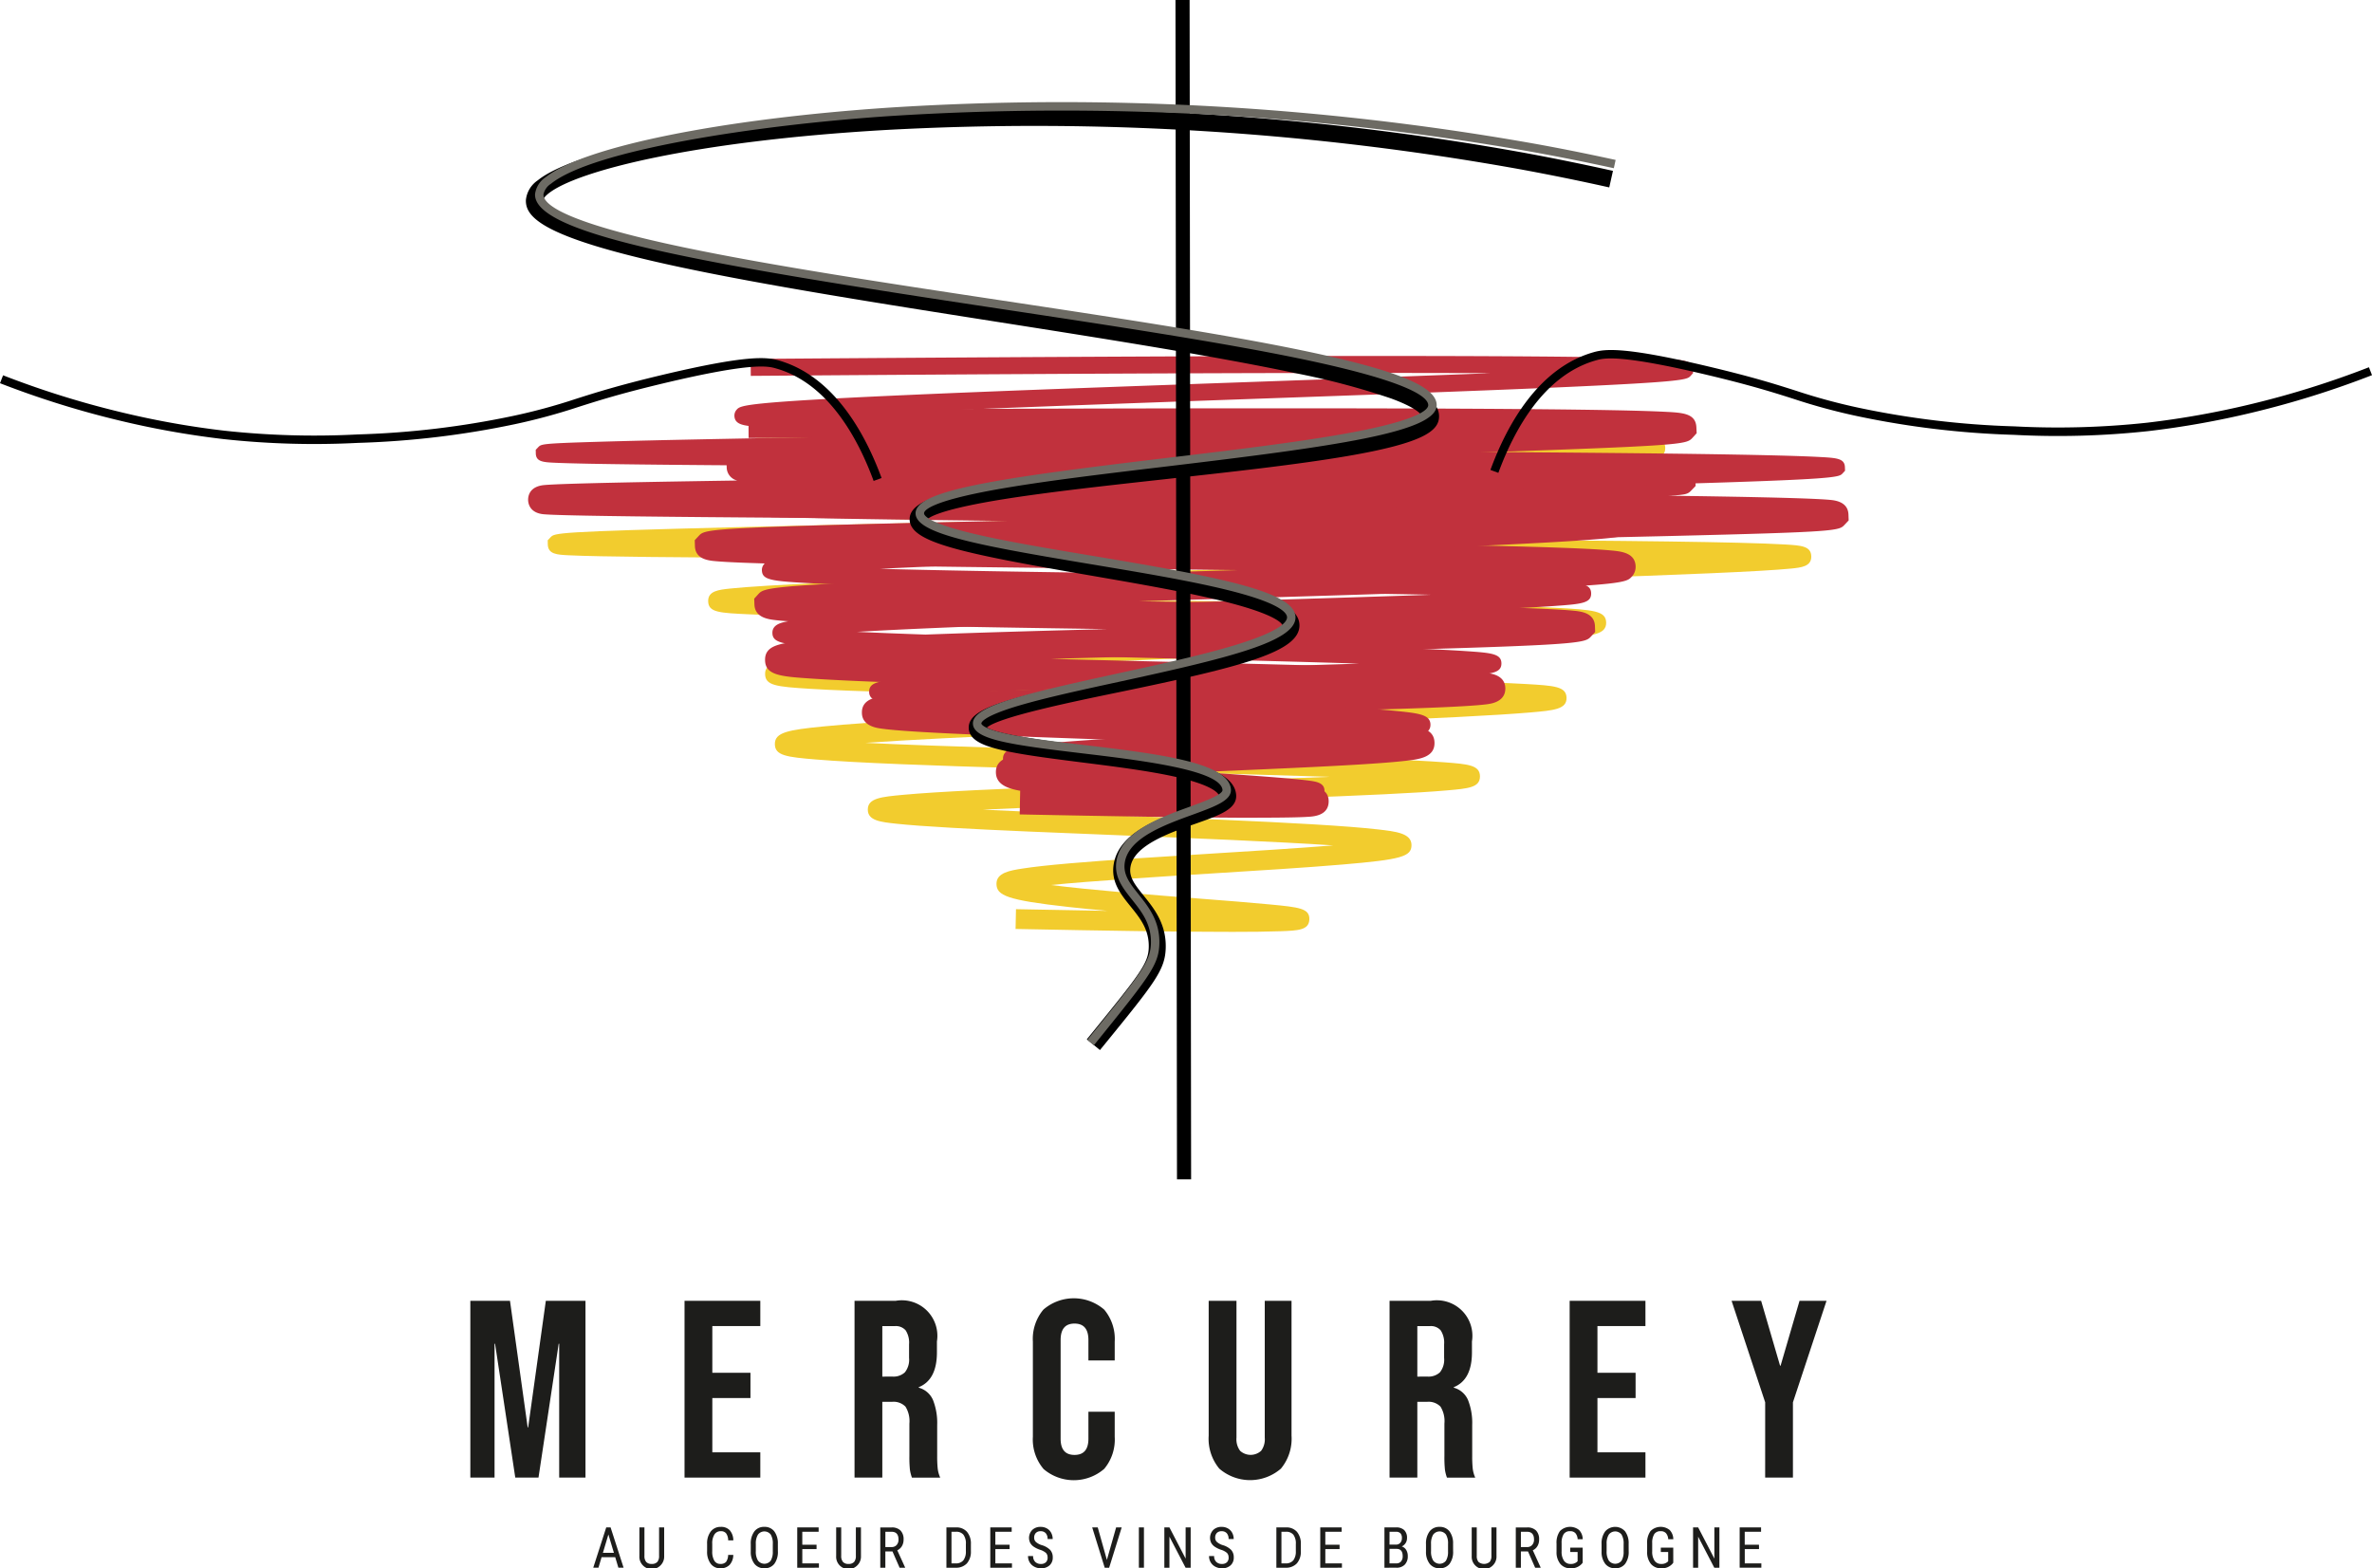 <?xml version="1.0" encoding="UTF-8"?> <svg xmlns="http://www.w3.org/2000/svg" xmlns:xlink="http://www.w3.org/1999/xlink" width="333.773" height="220.729" viewBox="0 0 333.773 220.729"><defs><clipPath id="clip-path"><rect id="Rectangle_4183" data-name="Rectangle 4183" width="333.773" height="220.729" fill="none"></rect></clipPath></defs><g id="Groupe_12439" data-name="Groupe 12439" clip-path="url(#clip-path)"><path id="Tracé_9710" data-name="Tracé 9710" d="M147.824,111.36h-.653c-6.589-.007-16.449-.145-29.307-.407l.058-2.783c4.868.1,9.142.175,12.9.237-1.917-.175-3.755-.356-5.44-.541-8.768-.97-10.178-1.627-10.205-3.243-.027-1.591,1.923-1.9,3.644-2.169,1.514-.239,3.675-.479,6.607-.732,5.4-.47,12.646-.918,19.656-1.352,5.8-.358,12.349-.764,17.477-1.178-8.133-.547-20.321-1.034-30.2-1.431-8.848-.353-17.208-.687-23.531-1.05-3.412-.193-5.917-.376-7.659-.561-2.293-.243-4.1-.436-4.1-1.994-.01-1.624,1.9-1.8,5.068-2.09,2.3-.212,5.582-.422,10.045-.644,8.251-.41,19.274-.79,29.935-1.157,6.7-.231,13.734-.474,19.969-.724-7.595-.252-16.511-.484-24.945-.705-12.575-.329-25.577-.67-35.382-1.073-5.306-.216-9.214-.433-11.946-.659-4.142-.341-5.822-.545-5.822-2.175-.009-1.65,1.858-1.989,6.8-2.478,3.321-.327,8.057-.656,14.48-1,11.838-.634,27.22-1.215,42.1-1.773,8.235-.31,16.91-.638,24.485-.966-9.124-.173-19.988-.308-30.249-.434-14.045-.172-28.568-.351-39.437-.625-5.874-.148-10.2-.31-13.215-.5-4.78-.295-6.3-.462-6.337-2.061-.043-1.692,1.932-1.871,6.256-2.269,3.015-.276,7.343-.57,13.235-.9,10.919-.612,25.694-1.258,39.982-1.881,14.1-.616,29.244-1.278,40.364-1.907-13.723-.332-33.711-.514-51.129-.671-14.468-.132-28.136-.255-38.4-.444-5.515-.1-9.558-.213-12.359-.344-4.437-.2-5.93-.27-5.961-1.852-.031-1.45,1.48-1.61,3.078-1.781,1.182-.127,2.948-.259,5.248-.4,4.209-.252,10.245-.524,18.452-.833,15.2-.572,35.479-1.173,55.089-1.757,11.316-.335,23.16-.687,33.882-1.034-18.79-.12-41.851-.156-62.5-.19-19.593-.034-38.1-.064-51.834-.151-7.359-.047-12.747-.107-16.468-.181-2.016-.04-3.56-.086-4.589-.138-1.622-.08-2.9-.142-2.926-1.539l-.01-.569.4-.424c.582-.616.739-.781,26.039-1.419,11.909-.3,27.082-.628,42.554-.953-4.481-.025-8.787-.058-12.809-.1-8.86-.095-15.42-.222-20.055-.4-2.56-.095-4.53-.206-5.856-.327-1.7-.157-3.3-.305-3.346-1.769-.052-1.653,1.471-1.85,7.306-2.346,3.622-.31,8.811-.649,15.861-1.035,13.039-.713,30.316-1.474,47.024-2.21,10.121-.446,20.766-.914,30.147-1.364-18.855-.027-49.395.163-97.869.723l-.033-2.783c39.373-.458,69.968-.7,90.936-.723,11.47-.012,20.283.04,26.19.159,3.09.061,5.457.141,7.035.239,2.2.133,3.653.225,3.726,1.671.058,1.643-1.52,1.77-6.2,2.145-2.983.241-7.285.511-13.153.822-10.916.585-25.364,1.219-40.659,1.893-17.016.751-36.458,1.606-50.252,2.4,17.57.29,44.422.308,64.657.32,11.861.006,23.066.015,31.069.064,4.268.028,7.38.064,9.518.116,1.173.027,2.037.058,2.64.092.819.05,2.192.13,2.215,1.487.03,1.419-1.234,1.5-2.98,1.61-1.075.068-2.686.145-4.789.224-3.868.147-9.436.31-17.022.5-14.1.353-33.332.755-51.931,1.142-.7.013-1.41.03-2.117.044,23.314.039,47.187.081,65.74.227,10.4.08,18.061.185,23.431.317,2.938.074,5.192.157,6.7.246,2.275.138,3.65.221,3.683,1.674.03,1.428-1.427,1.575-2.835,1.717-1.038.1-2.529.21-4.555.327-3.669.21-8.956.441-16.166.707-13.409.495-31.043,1.019-49.713,1.573-16.662.495-35.3,1.049-50.4,1.588,8.016.1,16.8.176,25.2.252,16.467.148,33.492.3,46.445.567,7.01.144,12.175.305,15.791.493,5.687.3,7.328.453,7.37,2.086.041,1.683-1.908,1.861-6.177,2.25-2.969.271-7.235.561-13.042.886-10.768.6-25.388,1.243-39.526,1.861s-30.291,1.323-41.889,2c11.478.308,27.379.5,41.32.676,13.568.167,26.385.324,36.159.56,5.263.126,9.13.265,11.817.421,4.052.236,5.728.333,5.763,1.948s-1.8,1.77-5.115,2.059c-2.342.2-5.728.416-10.352.649-8.608.433-20.184.868-32.439,1.327-16.947.637-38.193,1.437-50.743,2.3,10.386.51,26.533.932,40.484,1.3,11.617.3,22.589.591,30.9.917,4.472.175,7.755.345,10.036.518,3.354.258,5.037.387,5.047,1.975s-1.646,1.721-4.632,1.982c-2.038.181-4.97.363-8.961.554-7.4.358-17.11.695-27.389,1.049-9.642.332-20.53.71-28.964,1.111,5.826.287,12.716.563,19.224.824,9.645.387,19.618.785,27.15,1.234,4.086.243,7.1.477,9.208.72,2.53.289,4.715.538,4.73,2.188s-1.444,2.05-9.664,2.751c-5.063.433-11.968.862-18.644,1.275-7.4.459-16.642,1.03-22.429,1.612,5.671.724,14.565,1.418,20.677,1.895,3.886.3,7.555.588,10.186.844,4.052.391,5.567.538,5.5,2.121-.073,1.5-1.581,1.552-4.081,1.646-1.664.062-4.109.093-7.275.093" transform="translate(25.041 19.794)" fill="#f2cc2e"></path><path id="Tracé_9711" data-name="Tracé 9711" d="M152.811,96.424q-1.4,0-3.022-.009c-6.872-.037-17.117-.193-30.449-.464l.068-3.326c-1.674-.3-3.37-.833-3.416-2.554-.061-2.121,2.268-2.394,4.321-2.634,1.576-.184,3.825-.364,6.875-.556,5.284-.329,12.272-.637,19.153-.935-4.111-.153-8.225-.3-12.011-.428-9.193-.321-17.877-.625-24.448-.939-3.545-.17-6.148-.327-7.959-.483-1.031-.089-1.8-.175-2.346-.265-1.621-.265-2.441-1.01-2.441-2.215-.024-1.88,1.994-2.152,2.754-2.255.707-.095,1.7-.184,3.047-.273,2.382-.159,5.792-.313,10.424-.47,4.6-.156,10.039-.3,15.8-.44-9.679-.241-19.065-.492-26.628-.76-5.523-.2-9.59-.387-12.436-.579-4.37-.295-6.564-.443-6.588-2.612-.03-2.306,2.529-2.489,7.626-2.853,3.462-.249,8.4-.49,15.1-.738,7.431-.276,16.194-.529,25.374-.77-10.454-.15-20.541-.31-28.673-.5-6.125-.145-10.635-.293-13.786-.455-1.761-.09-3.065-.184-3.983-.283-1.152-.126-3.08-.335-3.154-2.212l-.033-.83.584-.641c1.041-1.117,1.357-1.453,61.081-3.192l6.411-.187c-5.727-.068-11.467-.132-16.959-.194-15.03-.167-29.227-.326-39.892-.521-5.728-.105-9.93-.212-12.842-.326-1.615-.064-2.807-.129-3.643-.2-1.129-.093-3.018-.25-3.081-2.133l-.027-.833.582-.624c.8-.846,1.047-1.1,28.2-1.766,7.171-.176,15.411-.353,24.167-.527-19.561-.11-38-.213-51.66-.336-7.425-.067-12.857-.135-16.6-.206-2.029-.039-3.583-.079-4.619-.12-.564-.024-.984-.046-1.281-.071-2.074-.17-2.235-1.613-2.235-2.05,0-.56.224-1.881,2.29-2.064.342-.03.822-.059,1.471-.089,1.193-.055,2.976-.113,5.3-.172,4.274-.108,10.408-.222,18.757-.351l1.61-.024a1.929,1.929,0,0,1-1.484-1.858l-.04-.833.582-.644c.781-.843,1.1-1.193,24.5-2.069,6.555-.246,14.116-.5,22.127-.747-12.814.033-27.429.086-44.087.163L81.175,39c41.012-.19,72.8-.249,94.481-.176,11.921.04,21.072.12,27.2.239,3.21.062,5.669.138,7.308.222,2.495.127,4.3.221,4.394,2.178l.041.835-.576.634c-.758.821-.961,1.041-20.523,1.755-11.325.413-26.2.852-41.943,1.317-3.453.1-7,.206-10.587.314,8.8.052,17.5.093,25.257.129,12.433.059,24.179.114,32.581.19,4.481.041,7.752.086,10,.135,1.234.028,2.144.056,2.778.087.905.046,2.791.139,2.841,2.035l.022.831-.578.6c-.481.5-.633.659-3.265.772,5.634.074,10.19.153,13.786.236,3.129.073,5.531.15,7.14.23.877.043,1.526.087,1.988.135,1.57.161,2.389.847,2.435,2.038l.031.837-.582.622c-.79.833-.954,1.006-24.832,1.578-13.149.314-30.124.634-48.208.969,6.862.093,13.331.194,19.038.307,7.288.145,12.657.3,16.416.462,2.1.092,3.646.187,4.734.29,1.427.133,3.382.318,3.456,2.229a2.03,2.03,0,0,1-.551,1.471c-1.055,1.129-1.373,1.47-61.7,3.226l-7.656.224,7.982.11c14.061.193,27.343.375,37.465.6,5.45.123,9.453.249,12.236.384,1.552.076,2.7.153,3.508.236,1.024.1,2.929.3,2.994,2.166l.028.83-.582.633c-1.013,1.075-1.2,1.27-49.562,2.464-8.287.2-17.563.434-26.426.684,5.271.136,10.618.267,15.685.39,12.057.292,23.444.569,32.066.864,4.643.159,8.048.308,10.415.458,1.327.083,2.308.164,3,.25.819.1,2.741.335,2.766,2.2,0,1.9-2,2.151-2.65,2.235-.628.079-1.514.154-2.709.23-2.121.135-5.171.267-9.322.4-7.7.253-17.793.478-28.479.717l-1.587.036c7.183.256,14.126.523,19.758.8,4.25.212,7.383.412,9.578.615,3.141.289,5.41.5,5.443,2.616.033,2.075-2.188,2.326-4.146,2.548-1.468.166-3.567.332-6.417.507-5.253.323-12.421.633-19.354.933-3.268.141-6.881.3-10.418.464,3.1.213,6.148.409,8.716.573,4.013.258,7.8.5,10.519.713,1.467.114,2.541.215,3.286.3.984.12,3.028.367,2.917,2.339-.061,1.2-.918,1.881-2.545,2.018-.518.043-1.25.076-2.238.1-1.295.031-3.043.047-5.219.047" transform="translate(24.146 18.674)" fill="#c1313d"></path><path id="Tracé_9712" data-name="Tracé 9712" d="M151.924,96.586q-1.078,0-2.283,0c-6.788-.03-16.744-.175-30.439-.446l.047-2.386q8.239.164,14.839.268c-2.477-.2-4.859-.4-7-.607-9.506-.929-10.414-1.526-10.444-2.877-.033-1.413,1.658-1.64,3.612-1.9,1.572-.212,3.82-.422,6.874-.644,5.631-.409,13.187-.8,20.493-1.169,6.3-.321,13.442-.686,18.859-1.062-8.27-.521-21.13-1-32.237-1.409-9.193-.341-17.877-.662-24.447-1-3.537-.182-6.134-.354-7.939-.523-2.44-.23-4.052-.381-4.052-1.742-.013-1.419,1.573-1.542,5.048-1.809,2.378-.182,5.782-.361,10.41-.548,8.561-.344,20.006-.656,31.073-.958,7.556-.206,15.531-.424,22.406-.652-8.213-.264-18.13-.511-27.479-.745-13.082-.327-26.61-.667-36.813-1.053-5.52-.209-9.581-.412-12.421-.622-4.337-.321-5.837-.5-5.837-1.912-.01-1.265,1.452-1.5,2.518-1.675,1-.164,2.429-.321,4.363-.48,3.459-.287,8.393-.569,15.086-.864,12.343-.542,28.364-1.024,43.857-1.489,9.356-.281,18.844-.567,26.872-.852-9.755-.194-21.665-.351-32.879-.5-14.642-.193-29.783-.391-41.126-.665-6.127-.148-10.635-.305-13.784-.48-5.211-.289-6.336-.476-6.386-1.792a1.249,1.249,0,0,1,.338-.905c.518-.557.927-1,20.229-1.877,11.288-.514,26.405-1.046,41.025-1.56,15.265-.538,31.7-1.117,43.367-1.672-14.3-.357-35.908-.579-54.665-.772-15.024-.156-29.214-.3-39.872-.5-5.721-.105-9.915-.215-12.821-.338-4.782-.2-5.918-.247-5.954-1.609l-.013-.5.354-.384c.527-.556.877-.923,27.647-1.718,15.7-.468,36.514-.95,56.646-1.415,12.98-.3,26.622-.616,38.638-.927-20.105-.172-45.619-.271-68.331-.36-20.329-.08-39.53-.156-53.779-.268-7.631-.061-13.217-.127-17.074-.2-2.087-.041-3.684-.086-4.749-.133-1.729-.077-2.773-.123-2.8-1.323l-.01-.5.347-.366c.428-.446.505-.526,8.155-.757,4.293-.13,10.415-.271,18.717-.433,13.645-.264,31.411-.545,49.178-.821-6.45-.041-12.636-.093-18.287-.159-9.2-.107-16.016-.238-20.829-.4-2.652-.092-4.691-.2-6.063-.307-1.864-.153-3.21-.262-3.26-1.529a1.243,1.243,0,0,1,.336-.9c.529-.569.947-1.021,24-2.043,13.451-.6,31.132-1.225,48.23-1.831,11.439-.406,23.515-.834,33.86-1.244-19.384-.086-51.654-.009-104.124.382l-.018-2.386c40.986-.305,72.775-.443,94.477-.412,11.916.019,21.066.089,27.195.209,3.2.064,5.654.141,7.285.233,2.384.132,3.58.2,3.637,1.461l.022.5-.351.393c-.507.547-.785.847-20,1.68-11.316.489-26.17,1.016-41.894,1.573-18.256.647-39.189,1.39-53.575,2.078,18.221.329,47.081.418,68.707.484,12.32.037,23.958.073,32.27.139,4.429.034,7.66.076,9.878.126,1.215.027,2.106.056,2.727.089.911.049,2.047.11,2.069,1.278l.01.493-.345.363c-.505.527-.625.652-25.4,1.129-14.6.28-34.452.588-53.649.884l-7.865.123,2.986.012c25.026.1,50.9.2,70.867.382,10.812.1,18.784.212,24.368.345,3.052.073,5.394.153,6.959.237,2.44.133,3.555.193,3.6,1.437l.018.5-.354.384c-.515.542-.775.815-24.352,1.5-13.922.406-32.11.827-51.368,1.271-18.913.438-39.093.905-54.834,1.361,8.844.119,18.892.222,28.817.324,17.114.176,34.811.358,48.273.628,7.285.147,12.651.305,16.406.483,6.266.3,7.385.459,7.429,1.827.044,1.422-1.249,1.579-6.2,1.955-3.075.234-7.5.483-13.52.758-11.174.513-26.352,1.047-41.029,1.563-15.95.563-33.16,1.169-45.047,1.749,12.083.332,29.5.56,44.7.76,14.046.185,27.315.358,37.421.594,5.438.126,9.429.258,12.2.4,4.26.222,5.7.3,5.731,1.692s-1.355,1.511-5.077,1.781c-2.416.173-5.909.353-10.682.548-8.9.361-20.871.721-33.548,1.1-18.163.545-41.034,1.234-53.987,2,10.771.51,28.208.945,43.222,1.321,12.049.3,23.429.587,32.042.9,4.632.167,8.032.327,10.39.489,3.536.243,5,.344,5.013,1.721s-1.443,1.487-4.6,1.72c-2.115.154-5.157.31-9.3.471-7.691.3-17.782.576-28.464.868-10.475.286-22.357.61-31.273.969,6.3.292,13.978.576,21.2.843,10.018.372,20.378.756,28.2,1.176,4.238.228,7.361.446,9.546.668,3.167.32,4.69.535,4.706,1.914s-1.649,1.581-3.412,1.81c-1.449.188-3.527.378-6.355.581-5.226.373-12.368.738-19.276,1.09-8.376.428-18.15.927-24.034,1.449,5.911.7,15.591,1.373,22.2,1.834,4.01.28,7.8.545,10.506.778,1.456.124,2.521.233,3.256.332,1.012.136,2.269.3,2.2,1.53-.067,1.287-1.3,1.323-4,1.4-1.427.041-3.418.062-5.937.062" transform="translate(24.494 16.279)" fill="#c1313d"></path><path id="Tracé_9713" data-name="Tracé 9713" d="M130.734,142.81l-1.852-1.507.612-.75c6.9-8.482,8.05-9.953,8.106-12.19.067-2.518-1.215-4.1-2.572-5.782-1.382-1.709-2.81-3.475-2.341-6.037.8-4.36,6.256-6.28,10.642-7.822a17.939,17.939,0,0,0,4.145-1.781c-.167-.367-1.061-1.418-5.783-2.509-3.8-.877-8.716-1.5-13.473-2.1-3.921-.5-7.625-.964-10.414-1.544-3.244-.673-5.428-1.48-5.534-3.231-.172-2.886,5.24-4.266,20.746-7.475,5.874-1.215,11.946-2.471,16.525-3.815,6.715-1.969,6.876-3.213,6.876-3.226-.007-.053-.271-1.394-8.256-3.379-5.243-1.305-12.171-2.5-18.873-3.66-18.35-3.173-25.287-4.674-25.337-7.87-.059-3.754,9.75-5.188,35.722-8.044,8.768-.964,17.836-1.963,24.749-3.111,10.069-1.672,11.445-3.038,11.632-3.37-.055-.161-.533-1.1-4.361-2.506a104.145,104.145,0,0,0-13.572-3.583c-11.372-2.4-26.971-4.857-42.056-7.229-15.977-2.512-32.5-5.109-44.792-7.752-18.871-4.056-21.4-6.9-21.318-9.364a3.81,3.81,0,0,1,1.668-2.769c5.312-4.278,24.882-8.082,48.7-9.466a387.532,387.532,0,0,1,90.222,5.607c4.18.775,8.343,1.624,12.374,2.523l-.521,2.33c-4-.895-8.136-1.738-12.286-2.506a384.981,384.981,0,0,0-89.651-5.57c-26.829,1.558-43.345,5.727-47.337,8.94-.566.456-.773.81-.779.988,0,.049.018,1.181,4.786,2.994A107.028,107.028,0,0,0,71.775,30.2c12.232,2.629,28.718,5.22,44.662,7.728,15.116,2.376,30.746,4.834,42.18,7.251,16.529,3.5,19.883,5.925,19.831,8.5-.039,1.994-2.234,3.695-12.824,5.517-7.084,1.219-16.542,2.259-25.688,3.265-8.11.892-16.5,1.815-22.812,2.828-8.189,1.314-10.2,2.37-10.692,2.819.382.358,1.834,1.255,7.311,2.524,4.4,1.021,10.011,1.991,15.956,3.019,6.829,1.181,13.892,2.4,19.246,3.748,6.952,1.747,9.81,3.366,9.86,5.591.086,3.766-8.038,5.86-25.3,9.432-6.788,1.4-16.873,3.49-18.677,4.986,1.594,1.028,8.816,1.941,13.694,2.558,13.033,1.647,20.973,2.932,21.37,6.863.207,2.044-2.3,2.926-5.767,4.146-3.6,1.267-8.539,3-9.085,6-.259,1.415.493,2.431,1.849,4.106,1.422,1.76,3.191,3.948,3.1,7.345-.08,3.112-1.555,4.926-8.642,13.634Z" transform="translate(24.046 4.979)"></path><rect id="Rectangle_4181" data-name="Rectangle 4181" width="1.988" height="165.984" transform="translate(165.406 0.002) rotate(-0.073)"></rect><path id="Tracé_9714" data-name="Tracé 9714" d="M142.694,50.545l-1.12-.412c2.327-6.334,6.733-14.35,14.5-16.563,1.7-.49,4.524-.775,16.5,2.081,6.051,1.443,9.214,2.449,12,3.336a83.027,83.027,0,0,0,8.875,2.407A123,123,0,0,0,215.287,44a117.214,117.214,0,0,0,18.723-.518,123.3,123.3,0,0,0,14.554-2.6,128.172,128.172,0,0,0,16.628-5.2l.433,1.113a129.325,129.325,0,0,1-16.782,5.25,124.3,124.3,0,0,1-14.7,2.625,118.015,118.015,0,0,1-18.907.524A124.059,124.059,0,0,1,193.2,42.562a84.284,84.284,0,0,1-8.987-2.437c-2.77-.881-5.912-1.88-11.921-3.314-12.67-3.02-14.765-2.418-15.892-2.095-7.287,2.077-11.476,9.753-13.709,15.828" transform="translate(68.149 16.008)"></path><path id="Tracé_9715" data-name="Tracé 9715" d="M122.931,51.31c-2.232-6.072-6.422-13.747-13.707-15.824C108.1,35.161,106,34.56,93.33,37.58c-6.007,1.432-9.147,2.431-11.919,3.312a84.358,84.358,0,0,1-8.992,2.438,124.32,124.32,0,0,1-22.047,2.626,118.5,118.5,0,0,1-18.887-.529,123.568,123.568,0,0,1-14.7-2.622A129.751,129.751,0,0,1,0,37.557l.433-1.112a128.2,128.2,0,0,0,16.627,5.2,121.7,121.7,0,0,0,14.559,2.6,117.034,117.034,0,0,0,18.705.523,123.124,123.124,0,0,0,21.847-2.6,82.908,82.908,0,0,0,8.879-2.409c2.791-.887,5.954-1.892,12-3.336,11.972-2.855,14.793-2.57,16.5-2.081,7.767,2.215,12.172,10.227,14.5,16.56Z" transform="translate(0 16.378)"></path><path id="Tracé_9716" data-name="Tracé 9716" d="M129.464,142.45l-.929-.75.388-.48c7.017-8.7,8.478-10.506,8.564-13.042.1-2.767-1.3-4.52-2.649-6.214s-2.607-3.274-2.173-5.586c.764-4.043,6.041-5.962,10.282-7.5,1.973-.717,4.674-1.7,4.613-2.366-.259-2.818-11.512-4.166-19.727-5.148-10.035-1.2-15.277-1.932-15.39-4.142-.126-2.4,6.1-4,20.323-7.09,5.88-1.278,11.959-2.6,16.557-4,6.389-1.945,7.328-3.287,7.319-3.915-.009-.667-1.121-2.053-8.457-3.86-5.269-1.3-12.281-2.469-19.059-3.6-15.8-2.637-24.733-4.271-24.755-7.164-.024-3.232,11.254-4.931,35.2-7.79,9.116-1.087,18.544-2.213,25.573-3.492,10.211-1.859,11.349-3.372,11.365-3.936.03-1.056-2.311-3.32-18.319-6.62-11.349-2.339-26.913-4.69-41.964-6.964-40.849-6.17-65.635-10.334-65.4-16.142a3.394,3.394,0,0,1,1.507-2.385c5.33-4.281,24.794-8.216,48.43-9.789A381.053,381.053,0,0,1,190.567,15.4c3.982.7,7.894,1.48,12.312,2.443l-.253,1.166c-4.4-.958-8.3-1.732-12.267-2.434a379.8,379.8,0,0,0-89.522-4.912C81.983,12.918,59,16.435,53.073,21.191a2.375,2.375,0,0,0-1.061,1.5c-.059,1.5,3.329,4.013,19.813,7.468,12.211,2.56,28.664,5.046,44.577,7.448,15.065,2.275,30.645,4.629,42.026,6.974,13.583,2.8,19.345,5.139,19.27,7.823-.105,3.785-14.421,5.765-37.988,8.579-8.97,1.071-17.44,2.081-23.9,3.234-9.519,1.7-10.25,3-10.247,3.363,0,.287.516,1.344,7.025,2.887,4.493,1.065,10.438,2.058,16.733,3.108,17.707,2.957,28.461,5.011,28.512,8.623.05,3.441-9.341,5.731-24.816,9.094-5.208,1.13-10.128,2.2-13.8,3.266-5.481,1.592-5.594,2.5-5.589,2.6,0,.077.153.773,4.086,1.567,2.714.548,6.377.987,10.254,1.452,10.506,1.256,20.427,2.444,20.775,6.225.145,1.582-2.178,2.426-5.394,3.6-3.955,1.44-8.879,3.229-9.518,6.605-.333,1.775.668,3.031,1.935,4.62,1.415,1.778,3.019,3.792,2.908,7-.1,2.935-1.432,4.586-8.827,13.751Z" transform="translate(24.462 4.667)" fill="#6d6b64"></path><path id="Tracé_9717" data-name="Tracé 9717" d="M44.677,123.592h5.58L52.744,141.4h.071L55.3,123.592h5.58v24.881h-3.7V129.634h-.071l-2.841,18.839H51l-2.843-18.839h-.073v18.839H44.677Z" transform="translate(21.506 59.493)" fill="#1d1d1b"></path><path id="Tracé_9718" data-name="Tracé 9718" d="M65.024,123.592H75.686v3.554H68.934v6.576H74.3v3.554H68.934v7.642h6.752v3.555H65.024Z" transform="translate(31.3 59.493)" fill="#1d1d1b"></path><path id="Tracé_9719" data-name="Tracé 9719" d="M81.172,123.592h5.794a5,5,0,0,1,5.8,5.721v1.529q0,3.875-2.561,4.906v.071a3.047,3.047,0,0,1,2.009,1.741,8.769,8.769,0,0,1,.587,3.518v4.373a16.713,16.713,0,0,0,.071,1.724,4.327,4.327,0,0,0,.356,1.3h-3.98a5.635,5.635,0,0,1-.286-1.138,17.494,17.494,0,0,1-.071-1.92v-4.549a3.862,3.862,0,0,0-.551-2.382,2.332,2.332,0,0,0-1.9-.676H85.081v10.664H81.172ZM86.5,134.255a2.341,2.341,0,0,0,1.758-.6,2.847,2.847,0,0,0,.587-2.025v-1.92a3.165,3.165,0,0,0-.478-1.957,1.818,1.818,0,0,0-1.512-.6H85.081v7.109Z" transform="translate(39.073 59.493)" fill="#1d1d1b"></path><path id="Tracé_9720" data-name="Tracé 9720" d="M99.587,147.344a6.412,6.412,0,0,1-1.475-4.514V129.466a6.412,6.412,0,0,1,1.475-4.514,6.532,6.532,0,0,1,8.565,0,6.419,6.419,0,0,1,1.475,4.514V132.1h-3.7v-2.878q0-2.311-1.955-2.311t-1.955,2.311v13.9q0,2.275,1.955,2.275t1.955-2.275v-3.8h3.7v3.52a6.419,6.419,0,0,1-1.475,4.514,6.532,6.532,0,0,1-8.565,0" transform="translate(47.228 59.377)" fill="#1d1d1b"></path><path id="Tracé_9721" data-name="Tracé 9721" d="M116.305,147.211a6.6,6.6,0,0,1-1.493-4.64V123.592h3.911v19.265a2.714,2.714,0,0,0,.514,1.849,2.2,2.2,0,0,0,2.952,0,2.722,2.722,0,0,0,.514-1.849V123.592h3.767v18.979a6.6,6.6,0,0,1-1.493,4.64,6.62,6.62,0,0,1-8.672,0" transform="translate(55.266 59.493)" fill="#1d1d1b"></path><path id="Tracé_9722" data-name="Tracé 9722" d="M131.993,123.592h5.794a5,5,0,0,1,5.8,5.721v1.529q0,3.875-2.561,4.906v.071a3.047,3.047,0,0,1,2.009,1.741,8.768,8.768,0,0,1,.587,3.518v4.373a16.724,16.724,0,0,0,.071,1.724,4.327,4.327,0,0,0,.356,1.3h-3.98a5.636,5.636,0,0,1-.286-1.138,17.5,17.5,0,0,1-.071-1.92v-4.549a3.862,3.862,0,0,0-.551-2.382,2.332,2.332,0,0,0-1.9-.676H135.9v10.664h-3.909Zm5.331,10.663a2.341,2.341,0,0,0,1.758-.6,2.847,2.847,0,0,0,.587-2.025v-1.92a3.165,3.165,0,0,0-.478-1.957,1.818,1.818,0,0,0-1.512-.6H135.9v7.109Z" transform="translate(63.537 59.493)" fill="#1d1d1b"></path><path id="Tracé_9723" data-name="Tracé 9723" d="M149.1,123.592h10.664v3.554h-6.754v6.576h5.368v3.554h-5.368v7.642h6.754v3.555H149.1Z" transform="translate(71.772 59.493)" fill="#1d1d1b"></path><path id="Tracé_9724" data-name="Tracé 9724" d="M169.209,137.881l-4.727-14.289h4.157l2.666,9.136h.071l2.666-9.136h3.8l-4.727,14.289v10.592h-3.909Z" transform="translate(79.176 59.492)" fill="#1d1d1b"></path><path id="Tracé_9725" data-name="Tracé 9725" d="M59.442,149.31H57.525l-.44,1.484h-.733l1.828-5.674h.612l1.831,5.674h-.732Zm-1.73-.612H59.26l-.776-2.581Z" transform="translate(27.126 69.856)" fill="#1d1d1b"></path><path id="Tracé_9726" data-name="Tracé 9726" d="M64.222,145.121v4.034a1.724,1.724,0,0,1-.467,1.262,1.735,1.735,0,0,1-3.02-1.262v-4.034h.71v4a1.285,1.285,0,0,0,.243.855.982.982,0,0,0,.784.283,1,1,0,0,0,.791-.283,1.285,1.285,0,0,0,.243-.855v-4Z" transform="translate(29.236 69.856)" fill="#1d1d1b"></path><path id="Tracé_9727" data-name="Tracé 9727" d="M70.852,149.016a2.093,2.093,0,0,1-.514,1.4,1.73,1.73,0,0,1-1.312.487,1.626,1.626,0,0,1-1.357-.65,2.791,2.791,0,0,1-.5-1.758v-1.03a2.722,2.722,0,0,1,.517-1.749,1.709,1.709,0,0,1,1.41-.643,1.637,1.637,0,0,1,1.271.49,2.165,2.165,0,0,1,.489,1.407h-.721a1.733,1.733,0,0,0-.293-.99.906.906,0,0,0-.745-.3,1.023,1.023,0,0,0-.895.455,2.342,2.342,0,0,0-.311,1.33v1.04a2.48,2.48,0,0,0,.29,1.321.941.941,0,0,0,.849.459,1.025,1.025,0,0,0,.8-.276,1.738,1.738,0,0,0,.3-.994Z" transform="translate(32.331 69.83)" fill="#1d1d1b"></path><path id="Tracé_9728" data-name="Tracé 9728" d="M75.131,148.483a2.826,2.826,0,0,1-.495,1.788,1.692,1.692,0,0,1-1.407.628,1.712,1.712,0,0,1-1.385-.61,2.7,2.7,0,0,1-.529-1.724V147.5a2.833,2.833,0,0,1,.5-1.782,1.679,1.679,0,0,1,1.4-.646,1.7,1.7,0,0,1,1.4.618,2.789,2.789,0,0,1,.513,1.764Zm-.714-.994a2.443,2.443,0,0,0-.293-1.339,1.129,1.129,0,0,0-1.792.007,2.348,2.348,0,0,0-.307,1.308v1.018a2.39,2.39,0,0,0,.3,1.324,1.133,1.133,0,0,0,1.789.036,2.363,2.363,0,0,0,.3-1.29Z" transform="translate(34.328 69.83)" fill="#1d1d1b"></path><path id="Tracé_9729" data-name="Tracé 9729" d="M78.449,148.172H76.443v2.01h2.338v.613H75.729v-5.675h3.012v.613h-2.3v1.827h2.006Z" transform="translate(36.453 69.856)" fill="#1d1d1b"></path><path id="Tracé_9730" data-name="Tracé 9730" d="M82.916,145.121v4.034a1.724,1.724,0,0,1-.468,1.262,1.735,1.735,0,0,1-3.021-1.262v-4.034h.71v4a1.277,1.277,0,0,0,.244.855.98.98,0,0,0,.784.283,1,1,0,0,0,.791-.283,1.285,1.285,0,0,0,.243-.855v-4Z" transform="translate(38.233 69.856)" fill="#1d1d1b"></path><path id="Tracé_9731" data-name="Tracé 9731" d="M85.33,148.5h-1v2.3h-.715v-5.674h1.588a1.7,1.7,0,0,1,1.264.434,1.737,1.737,0,0,1,.428,1.273,1.768,1.768,0,0,1-.231.917,1.469,1.469,0,0,1-.656.591l1.1,2.413v.046h-.769Zm-1-.612H85.2a.928.928,0,0,0,.715-.287,1.1,1.1,0,0,0,.267-.775q0-1.091-.99-1.092h-.858Z" transform="translate(40.251 69.856)" fill="#1d1d1b"></path><path id="Tracé_9732" data-name="Tracé 9732" d="M89.9,150.795v-5.674h1.352a1.952,1.952,0,0,1,1.542.621,2.551,2.551,0,0,1,.55,1.749v.95a2.5,2.5,0,0,1-.557,1.741,2.074,2.074,0,0,1-1.618.613Zm.713-5.062v4.45h.573a1.329,1.329,0,0,0,1.1-.431,2.031,2.031,0,0,0,.353-1.277v-1.006a2.061,2.061,0,0,0-.344-1.317,1.269,1.269,0,0,0-1.041-.419Z" transform="translate(43.274 69.856)" fill="#1d1d1b"></path><path id="Tracé_9733" data-name="Tracé 9733" d="M96.787,148.172H94.781v2.01h2.338v.613H94.067v-5.675h3.012v.613h-2.3v1.827h2.006Z" transform="translate(45.28 69.856)" fill="#1d1d1b"></path><path id="Tracé_9734" data-name="Tracé 9734" d="M100.405,149.386a.872.872,0,0,0-.23-.65,2.327,2.327,0,0,0-.83-.441,3.621,3.621,0,0,1-.918-.45,1.569,1.569,0,0,1-.476-.536,1.6,1.6,0,0,1,.292-1.8,1.63,1.63,0,0,1,1.181-.437,1.767,1.767,0,0,1,.889.222,1.533,1.533,0,0,1,.6.619,1.83,1.83,0,0,1,.21.873h-.717a1.2,1.2,0,0,0-.253-.815.916.916,0,0,0-.727-.287.9.9,0,0,0-.671.241.925.925,0,0,0-.237.68.787.787,0,0,0,.256.6,2.246,2.246,0,0,0,.8.434,2.754,2.754,0,0,1,1.2.683,1.534,1.534,0,0,1,.358,1.059,1.429,1.429,0,0,1-.447,1.105,1.724,1.724,0,0,1-1.219.416,1.957,1.957,0,0,1-.914-.218,1.631,1.631,0,0,1-.659-.607,1.682,1.682,0,0,1-.239-.9h.715a1.1,1.1,0,0,0,.295.819,1.086,1.086,0,0,0,.8.292.955.955,0,0,0,.71-.241.9.9,0,0,0,.237-.658" transform="translate(47.004 69.83)" fill="#1d1d1b"></path><path id="Tracé_9735" data-name="Tracé 9735" d="M105.815,149.7l1.3-4.579h.784l-1.766,5.674h-.624l-1.761-5.674h.781Z" transform="translate(49.939 69.856)" fill="#1d1d1b"></path><rect id="Rectangle_4182" data-name="Rectangle 4182" width="0.713" height="5.674" transform="translate(160.255 214.977)" fill="#1d1d1b"></rect><path id="Tracé_9736" data-name="Tracé 9736" d="M114.305,150.795h-.716l-2.274-4.371v4.371H110.6v-5.674h.715l2.28,4.392v-4.392h.71Z" transform="translate(53.239 69.856)" fill="#1d1d1b"></path><path id="Tracé_9737" data-name="Tracé 9737" d="M117.6,149.386a.872.872,0,0,0-.23-.65,2.327,2.327,0,0,0-.83-.441,3.621,3.621,0,0,1-.918-.45,1.57,1.57,0,0,1-.476-.536,1.6,1.6,0,0,1,.292-1.8,1.63,1.63,0,0,1,1.181-.437,1.767,1.767,0,0,1,.889.222,1.534,1.534,0,0,1,.6.619,1.83,1.83,0,0,1,.21.873H117.6a1.2,1.2,0,0,0-.253-.815.916.916,0,0,0-.727-.287.9.9,0,0,0-.671.241.925.925,0,0,0-.237.68.787.787,0,0,0,.256.6,2.246,2.246,0,0,0,.8.434,2.754,2.754,0,0,1,1.2.683,1.534,1.534,0,0,1,.359,1.059,1.429,1.429,0,0,1-.447,1.105,1.724,1.724,0,0,1-1.219.416,1.957,1.957,0,0,1-.914-.218,1.631,1.631,0,0,1-.659-.607,1.682,1.682,0,0,1-.238-.9h.715a1.1,1.1,0,0,0,.295.819,1.086,1.086,0,0,0,.8.292.955.955,0,0,0,.71-.241.9.9,0,0,0,.237-.658" transform="translate(55.28 69.83)" fill="#1d1d1b"></path><path id="Tracé_9738" data-name="Tracé 9738" d="M121.242,150.795v-5.674h1.351a1.961,1.961,0,0,1,1.545.621,2.573,2.573,0,0,1,.547,1.749v.95a2.5,2.5,0,0,1-.557,1.741,2.072,2.072,0,0,1-1.616.613Zm.713-5.062v4.45h.572a1.326,1.326,0,0,0,1.1-.431,2.03,2.03,0,0,0,.354-1.277v-1.006a2.07,2.07,0,0,0-.344-1.317,1.276,1.276,0,0,0-1.043-.419Z" transform="translate(58.361 69.856)" fill="#1d1d1b"></path><path id="Tracé_9739" data-name="Tracé 9739" d="M128.13,148.172h-2.006v2.01h2.338v.613H125.41v-5.675h3.012v.613h-2.3v1.827h2.006Z" transform="translate(60.368 69.856)" fill="#1d1d1b"></path><path id="Tracé_9740" data-name="Tracé 9740" d="M131.507,150.795v-5.674h1.616a1.614,1.614,0,0,1,1.166.378,1.5,1.5,0,0,1,.394,1.133,1.25,1.25,0,0,1-.2.7,1.339,1.339,0,0,1-.538.471,1.082,1.082,0,0,1,.618.48,1.6,1.6,0,0,1,.228.874,1.655,1.655,0,0,1-.419,1.2,1.579,1.579,0,0,1-1.194.437Zm.713-3.253h.915a.777.777,0,0,0,.6-.25.953.953,0,0,0,.228-.664.943.943,0,0,0-.207-.681.84.84,0,0,0-.631-.213h-.9Zm0,.6v2.041h.973a.82.82,0,0,0,.644-.267,1.1,1.1,0,0,0,.237-.751q0-1.024-.865-1.024Z" transform="translate(63.303 69.856)" fill="#1d1d1b"></path><path id="Tracé_9741" data-name="Tracé 9741" d="M139.27,148.483a2.826,2.826,0,0,1-.495,1.788,1.687,1.687,0,0,1-1.406.628,1.71,1.71,0,0,1-1.385-.61,2.707,2.707,0,0,1-.53-1.724V147.5a2.833,2.833,0,0,1,.5-1.782,1.681,1.681,0,0,1,1.4-.646,1.7,1.7,0,0,1,1.4.618,2.8,2.8,0,0,1,.511,1.764Zm-.713-.994a2.442,2.442,0,0,0-.293-1.339,1.131,1.131,0,0,0-1.794.007,2.362,2.362,0,0,0-.305,1.308v1.018a2.391,2.391,0,0,0,.3,1.324,1.134,1.134,0,0,0,1.791.036,2.376,2.376,0,0,0,.3-1.29Z" transform="translate(65.203 69.83)" fill="#1d1d1b"></path><path id="Tracé_9742" data-name="Tracé 9742" d="M143.284,145.121v4.034a1.717,1.717,0,0,1-.465,1.262,1.736,1.736,0,0,1-3.022-1.262v-4.034h.71v4a1.285,1.285,0,0,0,.243.855,1.237,1.237,0,0,0,1.575,0,1.277,1.277,0,0,0,.244-.855v-4Z" transform="translate(67.293 69.856)" fill="#1d1d1b"></path><path id="Tracé_9743" data-name="Tracé 9743" d="M145.7,148.5h-1v2.3h-.717v-5.674h1.591a1.691,1.691,0,0,1,1.261.434,1.731,1.731,0,0,1,.428,1.273,1.753,1.753,0,0,1-.231.917,1.447,1.447,0,0,1-.656.591l1.1,2.413v.046h-.767Zm-1-.612h.865a.922.922,0,0,0,.714-.287,1.093,1.093,0,0,0,.268-.775q0-1.091-.991-1.092H144.7Z" transform="translate(69.31 69.856)" fill="#1d1d1b"></path><path id="Tracé_9744" data-name="Tracé 9744" d="M151.532,150.115l-.124.156a1.957,1.957,0,0,1-1.573.628,1.8,1.8,0,0,1-1.444-.61,2.6,2.6,0,0,1-.536-1.724V147.45a2.814,2.814,0,0,1,.477-1.787,2.015,2.015,0,0,1,2.7-.145,1.888,1.888,0,0,1,.505,1.289h-.713a1.429,1.429,0,0,0-.295-.828.942.942,0,0,0-.761-.3,1.024,1.024,0,0,0-.9.4,2.289,2.289,0,0,0-.3,1.277v1.157a2.234,2.234,0,0,0,.329,1.315,1.082,1.082,0,0,0,.938.458,1.237,1.237,0,0,0,.877-.278l.107-.1v-1.3h-1.038v-.612h1.751Z" transform="translate(71.172 69.831)" fill="#1d1d1b"></path><path id="Tracé_9745" data-name="Tracé 9745" d="M155.947,148.483a2.826,2.826,0,0,1-.495,1.788,1.687,1.687,0,0,1-1.406.628,1.71,1.71,0,0,1-1.385-.61,2.7,2.7,0,0,1-.529-1.724V147.5a2.842,2.842,0,0,1,.5-1.782,1.869,1.869,0,0,1,2.8-.028,2.78,2.78,0,0,1,.511,1.764Zm-.711-.994a2.428,2.428,0,0,0-.295-1.339,1.129,1.129,0,0,0-1.792.007,2.349,2.349,0,0,0-.305,1.308v1.018a2.4,2.4,0,0,0,.3,1.324,1.134,1.134,0,0,0,1.791.036,2.375,2.375,0,0,0,.3-1.29Z" transform="translate(73.231 69.83)" fill="#1d1d1b"></path><path id="Tracé_9746" data-name="Tracé 9746" d="M160.138,150.115l-.124.156a1.958,1.958,0,0,1-1.575.628,1.8,1.8,0,0,1-1.444-.61,2.613,2.613,0,0,1-.535-1.724V147.45a2.814,2.814,0,0,1,.477-1.787,2.015,2.015,0,0,1,2.7-.145,1.888,1.888,0,0,1,.505,1.289h-.713a1.43,1.43,0,0,0-.3-.828.936.936,0,0,0-.76-.3,1.03,1.03,0,0,0-.9.4,2.3,2.3,0,0,0-.295,1.277v1.157a2.235,2.235,0,0,0,.327,1.315,1.082,1.082,0,0,0,.938.458,1.244,1.244,0,0,0,.878-.278l.105-.1v-1.3h-1.037v-.612h1.75Z" transform="translate(75.314 69.831)" fill="#1d1d1b"></path><path id="Tracé_9747" data-name="Tracé 9747" d="M164.529,150.795h-.717l-2.272-4.371v4.371h-.717v-5.674h.717l2.28,4.392v-4.392h.71Z" transform="translate(77.414 69.856)" fill="#1d1d1b"></path><path id="Tracé_9748" data-name="Tracé 9748" d="M167.972,148.172h-2.006v2.01H168.3v.613h-3.052v-5.675h3.012v.613h-2.3v1.827h2.006Z" transform="translate(79.547 69.856)" fill="#1d1d1b"></path></g></svg> 